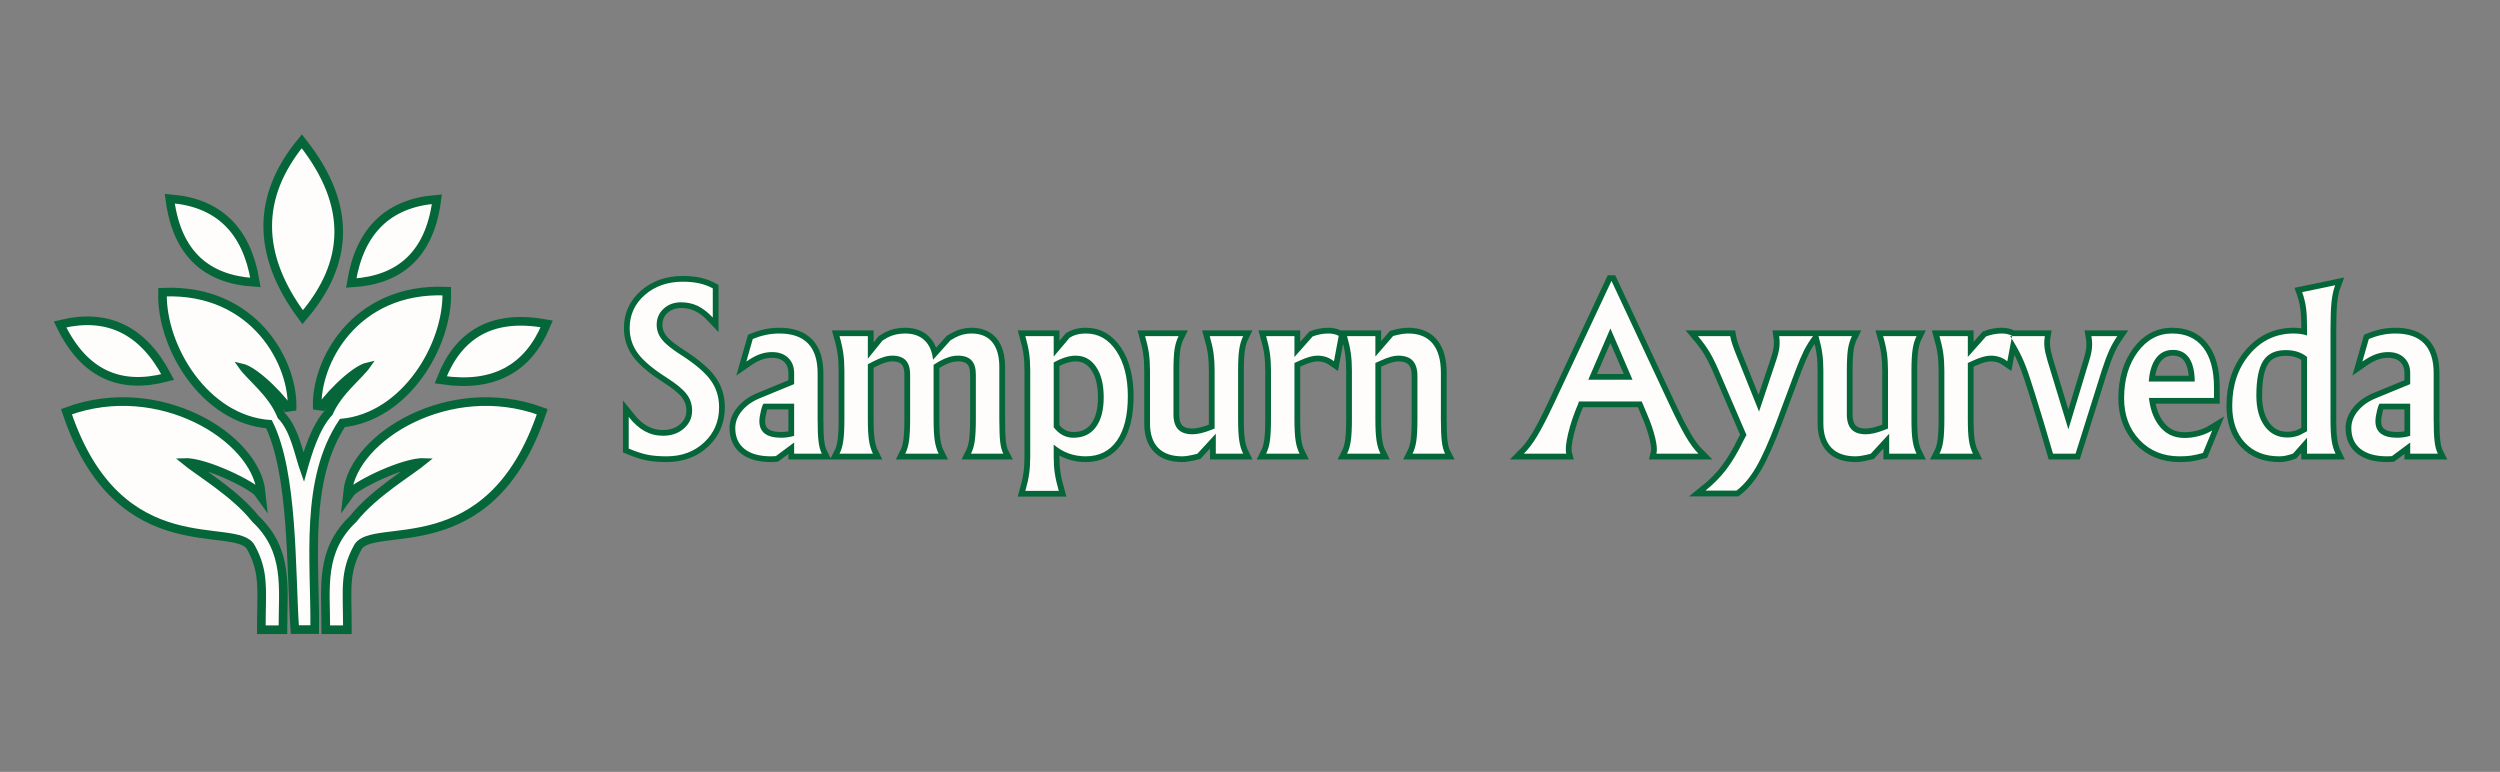 <svg width="217" height="67" viewBox="0 0 217 67" fill="none" xmlns="http://www.w3.org/2000/svg">
<rect x="0" y="0" width="217" height="67" fill="#808080" stroke="none"/>
<path fill-rule="evenodd" clip-rule="evenodd" d="M61.869 27.564C61.434 27.1 60.998 26.764 60.563 26.553C60.124 26.345 59.644 26.239 59.122 26.239C58.511 26.239 58.005 26.424 57.601 26.796C57.198 27.167 56.999 27.632 56.999 28.189C56.999 28.666 57.153 29.095 57.467 29.482C57.774 29.866 58.325 30.308 59.122 30.814C60.332 31.592 61.184 32.316 61.674 32.991C62.17 33.67 62.417 34.458 62.417 35.358C62.417 36.577 61.984 37.592 61.123 38.399C60.259 39.206 59.173 39.609 57.867 39.609C57.214 39.609 56.657 39.561 56.196 39.469C55.731 39.373 55.19 39.196 54.572 38.937V36.19C55.02 36.754 55.488 37.166 55.968 37.429C56.449 37.692 56.977 37.823 57.553 37.823C58.28 37.823 58.879 37.615 59.359 37.198C59.836 36.782 60.076 36.264 60.076 35.636C60.076 35.095 59.913 34.611 59.586 34.192C59.269 33.779 58.699 33.312 57.877 32.786C56.695 32.034 55.863 31.339 55.382 30.692C54.899 30.049 54.656 29.309 54.656 28.477C54.656 27.327 55.094 26.367 55.971 25.602C56.849 24.836 57.95 24.452 59.276 24.452C59.807 24.452 60.278 24.5 60.694 24.593C61.11 24.686 61.501 24.83 61.869 25.029V27.564ZM66.931 39.609C65.935 39.609 65.17 39.398 64.629 38.972C64.091 38.547 63.822 37.941 63.822 37.154C63.822 36.629 64.011 36.135 64.392 35.674C64.77 35.21 65.282 34.845 65.926 34.576L68.932 33.34V32.402C68.932 31.839 68.759 31.39 68.413 31.058C68.068 30.728 67.603 30.561 67.021 30.561C66.646 30.561 66.281 30.625 65.932 30.753C65.583 30.881 65.196 31.093 64.78 31.384L65.34 29.428C65.74 29.261 66.127 29.14 66.505 29.063C66.88 28.986 67.261 28.948 67.648 28.948C68.753 28.948 69.582 29.236 70.136 29.812C70.69 30.388 70.969 31.247 70.969 32.393V36.392C70.969 37.243 70.994 37.887 71.049 38.322C71.1 38.758 71.196 39.11 71.334 39.379H70.133H68.932V38.409L67.344 39.59L66.931 39.609ZM68.932 37.836V35.037H66.3C66.236 35.037 66.156 35.226 66.06 35.604C65.964 35.982 65.913 36.299 65.913 36.555C65.913 37.035 66.07 37.394 66.384 37.634C66.697 37.874 67.168 37.996 67.796 37.996C68.183 37.996 68.558 37.941 68.913 37.836H68.932ZM73.293 36.395V32.162C73.293 31.611 73.261 31.118 73.2 30.68C73.139 30.241 73.031 29.741 72.87 29.178H74.097H75.329V31.137L76.604 29.559L77.061 29.287C77.5 29.059 78 28.948 78.563 28.948C79.367 28.948 79.982 29.2 80.407 29.706C80.724 30.081 80.92 30.59 80.987 31.227L82.501 29.54L82.914 29.303C83.353 29.066 83.821 28.948 84.317 28.948C85.104 28.948 85.706 29.194 86.119 29.69C86.532 30.183 86.741 30.907 86.741 31.858V36.392C86.741 37.256 86.766 37.909 86.814 38.345C86.865 38.783 86.955 39.129 87.086 39.379H85.684H84.281C84.442 39.065 84.551 38.691 84.612 38.252C84.672 37.816 84.704 37.195 84.704 36.395V32.502C84.704 31.951 84.576 31.541 84.32 31.272C84.061 31.003 83.67 30.869 83.142 30.869C82.652 30.869 82.114 31.035 81.525 31.365L81.035 31.666V36.395C81.035 37.189 81.067 37.804 81.134 38.239C81.198 38.675 81.314 39.052 81.477 39.379H80.026H78.576C78.736 39.065 78.845 38.691 78.906 38.252C78.967 37.816 78.999 37.195 78.999 36.395V32.511C78.999 31.954 78.871 31.541 78.614 31.272C78.358 31.003 77.964 30.869 77.436 30.869C76.985 30.869 76.434 31.041 75.778 31.384L75.329 31.618V36.395C75.329 37.189 75.361 37.804 75.429 38.239C75.493 38.675 75.608 39.052 75.771 39.379H74.321H72.87C73.031 39.065 73.139 38.691 73.2 38.252C73.261 37.813 73.293 37.195 73.293 36.395ZM89.424 32.159C89.424 31.608 89.392 31.115 89.331 30.68C89.27 30.241 89.161 29.741 89.001 29.178H90.227H91.46V30.952L92.85 29.306L93.103 29.172C93.426 29.021 93.813 28.948 94.265 28.948C95.347 28.948 96.224 29.45 96.893 30.459C97.563 31.467 97.895 32.78 97.895 34.397C97.895 36.062 97.579 37.346 96.945 38.252C96.307 39.158 95.404 39.609 94.226 39.609C93.17 39.603 92.248 39.264 91.46 38.588V39.635C91.46 40.176 91.492 40.666 91.559 41.101C91.623 41.537 91.739 42.039 91.902 42.606H90.451H89.001C89.161 42.049 89.27 41.553 89.331 41.114C89.392 40.679 89.424 40.179 89.424 39.625V32.159ZM93.176 37.996C94.015 37.996 94.662 37.692 95.116 37.08C95.574 36.468 95.802 35.601 95.802 34.474C95.802 33.366 95.581 32.489 95.142 31.842C94.7 31.192 94.105 30.869 93.355 30.869C92.978 30.869 92.555 30.965 92.078 31.16C91.879 31.243 91.671 31.346 91.46 31.464V37.086C91.924 37.692 92.494 37.996 93.176 37.996ZM101.856 32.162V35.959C101.856 36.548 101.991 36.984 102.263 37.269C102.535 37.554 102.948 37.695 103.502 37.695C103.944 37.695 104.475 37.573 105.093 37.33L105.429 37.198V32.162C105.429 31.605 105.397 31.109 105.337 30.67C105.276 30.231 105.167 29.735 105.007 29.178H106.457H107.907C107.744 29.505 107.629 29.886 107.565 30.324C107.498 30.76 107.466 31.375 107.466 32.162V36.395C107.466 37.189 107.498 37.804 107.565 38.239C107.629 38.675 107.744 39.052 107.907 39.379H106.726H105.532V37.644L103.931 39.385C103.351 39.536 102.913 39.609 102.621 39.609C101.702 39.609 101.005 39.366 100.531 38.876C100.057 38.39 99.82 37.679 99.82 36.747V32.162C99.82 31.611 99.788 31.118 99.727 30.68C99.666 30.241 99.557 29.741 99.397 29.178H100.848H102.298C102.135 29.505 102.02 29.886 101.949 30.321C101.888 30.76 101.856 31.375 101.856 32.162ZM110.322 36.395V32.162C110.322 31.611 110.29 31.118 110.229 30.68C110.168 30.241 110.059 29.741 109.899 29.178H111.125H112.358V30.987L113.943 29.2C114.41 29.031 114.859 28.948 115.291 28.948C115.646 28.948 115.95 29.015 116.2 29.152L115.787 31.355L115.694 31.291C115.313 31.009 114.859 30.869 114.337 30.869C113.949 30.869 113.443 31.013 112.816 31.298L112.358 31.506V36.395C112.358 37.189 112.39 37.804 112.457 38.239C112.521 38.675 112.637 39.052 112.8 39.379H111.349H109.899C110.059 39.065 110.168 38.691 110.229 38.252C110.29 37.813 110.322 37.195 110.322 36.395ZM117.346 36.395V32.162C117.346 31.605 117.314 31.109 117.253 30.67C117.193 30.231 117.084 29.735 116.924 29.178H118.15H119.383V30.945L120.929 29.162C121.454 29.018 121.89 28.948 122.239 28.948C123.164 28.948 123.868 29.236 124.349 29.815C124.829 30.395 125.069 31.24 125.069 32.348V36.392C125.069 37.243 125.095 37.887 125.149 38.322C125.2 38.758 125.296 39.11 125.434 39.379H124.022H122.61C122.77 39.065 122.879 38.691 122.94 38.252C123.001 37.816 123.033 37.195 123.033 36.395V32.633C123.033 32.037 122.895 31.595 122.62 31.304C122.348 31.013 121.925 30.869 121.358 30.869C120.971 30.869 120.465 31.013 119.84 31.301L119.383 31.506V36.395C119.383 37.189 119.415 37.804 119.482 38.239C119.546 38.675 119.661 39.052 119.824 39.379H118.374H116.924C117.084 39.065 117.193 38.691 117.253 38.252C117.314 37.813 117.346 37.195 117.346 36.395ZM134.841 35.12L139.868 24.395H139.884L144.91 35.12C145.49 36.353 145.967 37.282 146.335 37.906C146.703 38.531 147.068 39.023 147.424 39.379H145.602H143.777C143.854 39.084 143.819 38.626 143.671 38.005C143.524 37.384 143.294 36.709 142.98 35.979L142.503 34.845H137.05L136.983 35.06C136.608 35.927 136.32 36.782 136.118 37.618C135.92 38.454 135.862 39.043 135.952 39.379H134.114H132.27C132.67 38.979 133.058 38.467 133.432 37.842C133.81 37.215 134.277 36.308 134.841 35.12ZM139.775 28.528L137.86 32.963H141.702L139.791 28.528H139.775ZM155.851 32.162L154.17 36.667C153.527 38.373 152.944 39.673 152.425 40.56C151.906 41.447 151.34 42.123 150.725 42.587H148.029C148.724 42.03 149.323 41.422 149.832 40.759C150.338 40.096 150.834 39.267 151.321 38.265L151.593 37.759V37.756L149.185 32.162C148.906 31.506 148.631 30.958 148.365 30.52C148.099 30.081 147.773 29.636 147.385 29.178H148.782H150.181C150.216 29.396 150.289 29.662 150.395 29.975C150.501 30.289 150.677 30.741 150.92 31.326L152.685 35.726L154.157 31.326C154.308 30.885 154.404 30.503 154.445 30.187C154.487 29.87 154.481 29.534 154.429 29.178H155.896H157.369C157.074 29.565 156.815 29.978 156.591 30.417C156.373 30.856 156.126 31.435 155.851 32.162ZM160.305 32.162V35.959C160.305 36.548 160.439 36.984 160.711 37.269C160.984 37.554 161.397 37.695 161.951 37.695C162.392 37.695 162.924 37.573 163.542 37.33L163.878 37.198V32.162C163.878 31.605 163.846 31.109 163.785 30.67C163.724 30.231 163.616 29.735 163.455 29.178H164.906H166.356C166.193 29.505 166.078 29.886 166.014 30.324C165.946 30.76 165.914 31.375 165.914 32.162V36.395C165.914 37.189 165.946 37.804 166.014 38.239C166.078 38.675 166.193 39.052 166.356 39.379H165.175H163.981V37.644L162.38 39.385C161.8 39.536 161.361 39.609 161.07 39.609C160.151 39.609 159.453 39.366 158.979 38.876C158.505 38.39 158.268 37.679 158.268 36.747V32.162C158.268 31.611 158.237 31.118 158.176 30.68C158.115 30.241 158.006 29.741 157.846 29.178H159.296H160.747C160.583 29.505 160.468 29.886 160.398 30.321C160.337 30.76 160.305 31.375 160.305 32.162ZM168.77 36.395V32.162C168.77 31.611 168.738 31.118 168.677 30.68C168.617 30.241 168.508 29.741 168.348 29.178H169.574H170.807V30.987L172.392 29.2C172.859 29.031 173.307 28.948 173.74 28.948C174.095 28.948 174.399 29.015 174.649 29.152L174.236 31.355L174.143 31.291C173.762 31.009 173.307 30.869 172.785 30.869C172.398 30.869 171.892 31.013 171.265 31.298L170.807 31.506V36.395C170.807 37.189 170.839 37.804 170.906 38.239C170.97 38.675 171.085 39.052 171.248 39.379H169.798H168.348C168.508 39.065 168.617 38.691 168.677 38.252C168.738 37.813 168.77 37.195 168.77 36.395ZM176.179 32.754C175.955 32.066 175.718 31.461 175.472 30.939C175.225 30.414 174.895 29.828 174.482 29.178H175.984H177.492C177.438 29.511 177.425 29.831 177.46 30.145C177.495 30.456 177.585 30.852 177.726 31.326L179.535 37.266L181.337 31.326C181.475 30.881 181.558 30.503 181.584 30.19C181.613 29.879 181.597 29.54 181.533 29.178H182.653H183.78C183.505 29.578 183.268 29.998 183.073 30.436C182.874 30.875 182.663 31.448 182.429 32.162L180.159 39.379H178.2C177.623 37.391 177.111 35.681 176.66 34.256L176.179 32.754ZM189.185 39.609C187.779 39.609 186.623 39.139 185.724 38.194C184.824 37.253 184.373 36.043 184.373 34.567C184.373 32.956 184.766 31.618 185.557 30.548C186.348 29.482 187.337 28.948 188.525 28.948H188.545C189.707 28.948 190.603 29.351 191.231 30.161C191.858 30.968 192.172 32.12 192.172 33.616V34.538H186.527C186.627 35.466 186.896 36.235 187.334 36.849C187.891 37.628 188.65 38.015 189.608 38.015C190.04 38.015 190.462 37.957 190.882 37.845C191.301 37.733 191.682 37.573 192.018 37.368L191.212 39.321C190.766 39.44 190.408 39.517 190.139 39.555C189.867 39.59 189.547 39.609 189.185 39.609ZM190.504 33.116C190.498 32.226 190.334 31.544 190.014 31.073C189.691 30.603 189.22 30.369 188.599 30.369H188.609C187.933 30.369 187.411 30.657 187.043 31.234C186.748 31.698 186.572 32.325 186.508 33.116H190.504ZM197.843 39.609C196.588 39.609 195.592 39.216 194.858 38.425C194.125 37.637 193.757 36.568 193.757 35.223C193.757 33.424 194.266 31.928 195.281 30.737C196.296 29.543 197.567 28.948 199.098 28.948C199.511 28.948 199.895 29.005 200.25 29.117V28.323C200.25 27.663 200.218 27.116 200.157 26.681C200.097 26.245 199.988 25.803 199.828 25.355L201.256 25.061L202.69 24.759C202.536 25.172 202.431 25.662 202.373 26.232C202.315 26.802 202.287 27.599 202.287 28.634V36.398C202.287 37.192 202.319 37.804 202.386 38.239C202.45 38.675 202.565 39.052 202.728 39.379H201.489H200.25V37.996L199.04 39.366C198.572 39.536 198.172 39.616 197.843 39.609ZM198.406 30.388C197.5 30.388 196.85 30.696 196.45 31.314C196.05 31.931 195.851 32.94 195.851 34.336C195.851 35.453 196.094 36.34 196.578 36.994C197.061 37.65 197.715 37.977 198.537 37.977C198.938 37.977 199.309 37.903 199.652 37.752L200.25 37.432V30.984C199.776 30.587 199.162 30.388 198.406 30.388ZM207.205 39.609C206.209 39.609 205.444 39.398 204.902 38.972C204.365 38.547 204.096 37.941 204.096 37.154C204.096 36.629 204.285 36.135 204.666 35.674C205.043 35.21 205.556 34.845 206.199 34.576L209.206 33.34V32.402C209.206 31.839 209.033 31.39 208.687 31.058C208.341 30.728 207.877 30.561 207.294 30.561C206.92 30.561 206.555 30.625 206.206 30.753C205.857 30.881 205.469 31.093 205.053 31.384L205.613 29.428C206.014 29.261 206.401 29.14 206.779 29.063C207.153 28.986 207.534 28.948 207.922 28.948C209.026 28.948 209.856 29.236 210.41 29.812C210.964 30.388 211.242 31.247 211.242 32.393V36.392C211.242 37.243 211.268 37.887 211.322 38.322C211.373 38.758 211.469 39.11 211.607 39.379H210.406H209.206V38.409L207.618 39.59L207.205 39.609ZM209.206 37.836V35.037H206.574C206.51 35.037 206.43 35.226 206.334 35.604C206.238 35.982 206.186 36.299 206.186 36.555C206.186 37.035 206.343 37.394 206.657 37.634C206.971 37.874 207.441 37.996 208.069 37.996C208.456 37.996 208.831 37.941 209.187 37.836H209.206Z" fill="#FFFDFC" stroke="#056639"/>
<path fill-rule="evenodd" clip-rule="evenodd" d="M26.278 27.331C22.377 22.035 22.436 17.087 26.193 12.465C30.461 17.891 30.119 22.806 26.278 27.331ZM23.431 36.705C25.596 41.028 25.367 49.505 25.706 54.523H27.192C27.241 48.633 26.274 41.62 29.645 36.599C35.117 36.08 38.747 29.925 38.656 25.393C30.817 25.092 27.429 31.591 27.669 35.51C27.892 34.896 30.502 32.003 31.951 31.691C31.245 32.703 29.477 33.984 28.647 35.867H28.647C27.472 37.13 26.814 39.338 26.359 40.983C25.805 39.441 25.497 37.363 24.319 36.147C23.528 34.159 21.665 32.826 20.935 31.781C22.384 32.093 24.994 34.986 25.218 35.6C25.457 31.681 22.07 25.182 14.23 25.483C14.139 30.067 17.853 36.311 23.431 36.705ZM30.292 42.721C30.769 42.046 35.037 39.91 36.908 40.013C35.701 41.018 32.51 42.886 30.748 45.126C27.872 47.844 28.404 50.974 28.404 54.536C28.945 54.536 29.487 54.536 30.028 54.536C30.028 51.196 29.722 49.674 30.952 47.441C32.323 44.959 42.39 49.174 46.911 35.811C39.035 32.947 30.787 38.035 30.292 42.721ZM22.545 42.721C22.067 42.046 17.799 39.91 15.928 40.013C17.136 41.018 20.326 42.886 22.088 45.126C24.964 47.844 24.432 50.974 24.432 54.536C23.891 54.536 23.349 54.536 22.808 54.536C22.808 51.196 23.115 49.674 21.884 47.441C20.513 44.959 10.447 49.174 5.926 35.811C13.801 32.947 22.05 38.035 22.545 42.721ZM38.429 32.869C42.807 33.506 45.724 31.904 47.277 28.211C42.706 27.397 39.898 29.156 38.429 32.869ZM14.371 32.645C12.305 28.733 9.291 27.32 5.393 28.243C7.43 32.416 10.506 33.647 14.371 32.645ZM22.021 24.382C21.289 20.018 18.872 17.73 14.881 17.381C15.504 21.983 18.037 24.118 22.021 24.382ZM30.637 24.431C31.369 20.068 33.786 17.78 37.777 17.431C37.154 22.032 34.621 24.168 30.637 24.431Z" fill="#FFFDFC" stroke="#056639"/>
<path fill-rule="evenodd" clip-rule="evenodd" d="M61.869 27.564C61.434 27.1 60.998 26.764 60.563 26.553C60.124 26.345 59.644 26.239 59.122 26.239C58.511 26.239 58.005 26.424 57.601 26.796C57.198 27.167 56.999 27.632 56.999 28.189C56.999 28.666 57.153 29.095 57.467 29.482C57.774 29.866 58.325 30.308 59.122 30.814C60.332 31.592 61.184 32.316 61.674 32.991C62.17 33.67 62.417 34.458 62.417 35.358C62.417 36.577 61.984 37.592 61.123 38.399C60.259 39.206 59.173 39.609 57.867 39.609C57.214 39.609 56.657 39.561 56.196 39.469C55.731 39.373 55.19 39.196 54.572 38.937V36.19C55.02 36.754 55.488 37.166 55.968 37.429C56.449 37.692 56.977 37.823 57.553 37.823C58.28 37.823 58.879 37.615 59.359 37.198C59.836 36.782 60.076 36.264 60.076 35.636C60.076 35.095 59.913 34.611 59.586 34.192C59.269 33.779 58.699 33.312 57.877 32.786C56.695 32.034 55.863 31.339 55.382 30.692C54.899 30.049 54.656 29.309 54.656 28.477C54.656 27.327 55.094 26.367 55.971 25.602C56.849 24.836 57.95 24.452 59.276 24.452C59.807 24.452 60.278 24.5 60.694 24.593C61.11 24.686 61.501 24.83 61.869 25.029V27.564ZM66.931 39.609C65.935 39.609 65.17 39.398 64.629 38.972C64.091 38.547 63.822 37.941 63.822 37.154C63.822 36.629 64.011 36.135 64.392 35.674C64.77 35.21 65.282 34.845 65.926 34.576L68.932 33.34V32.402C68.932 31.839 68.759 31.39 68.413 31.058C68.068 30.728 67.603 30.561 67.021 30.561C66.646 30.561 66.281 30.625 65.932 30.753C65.583 30.881 65.196 31.093 64.78 31.384L65.34 29.428C65.74 29.261 66.127 29.14 66.505 29.063C66.88 28.986 67.261 28.948 67.648 28.948C68.753 28.948 69.582 29.236 70.136 29.812C70.69 30.388 70.969 31.247 70.969 32.393V36.392C70.969 37.243 70.994 37.887 71.049 38.322C71.1 38.758 71.196 39.11 71.334 39.379H70.133H68.932V38.409L67.344 39.59L66.931 39.609ZM68.932 37.836V35.037H66.3C66.236 35.037 66.156 35.226 66.06 35.604C65.964 35.982 65.913 36.299 65.913 36.555C65.913 37.035 66.07 37.394 66.384 37.634C66.697 37.874 67.168 37.996 67.796 37.996C68.183 37.996 68.558 37.941 68.913 37.836H68.932ZM73.293 36.395V32.162C73.293 31.611 73.261 31.118 73.2 30.68C73.139 30.241 73.031 29.741 72.87 29.178H74.097H75.329V31.137L76.604 29.559L77.061 29.287C77.5 29.059 78 28.948 78.563 28.948C79.367 28.948 79.982 29.2 80.407 29.706C80.724 30.081 80.92 30.59 80.987 31.227L82.501 29.54L82.914 29.303C83.353 29.066 83.821 28.948 84.317 28.948C85.104 28.948 85.706 29.194 86.119 29.69C86.532 30.183 86.741 30.907 86.741 31.858V36.392C86.741 37.256 86.766 37.909 86.814 38.345C86.865 38.783 86.955 39.129 87.086 39.379H85.684H84.281C84.442 39.065 84.551 38.691 84.612 38.252C84.672 37.816 84.704 37.195 84.704 36.395V32.502C84.704 31.951 84.576 31.541 84.32 31.272C84.061 31.003 83.67 30.869 83.142 30.869C82.652 30.869 82.114 31.035 81.525 31.365L81.035 31.666V36.395C81.035 37.189 81.067 37.804 81.134 38.239C81.198 38.675 81.314 39.052 81.477 39.379H80.026H78.576C78.736 39.065 78.845 38.691 78.906 38.252C78.967 37.816 78.999 37.195 78.999 36.395V32.511C78.999 31.954 78.871 31.541 78.614 31.272C78.358 31.003 77.964 30.869 77.436 30.869C76.985 30.869 76.434 31.041 75.778 31.384L75.329 31.618V36.395C75.329 37.189 75.361 37.804 75.429 38.239C75.493 38.675 75.608 39.052 75.771 39.379H74.321H72.87C73.031 39.065 73.139 38.691 73.2 38.252C73.261 37.813 73.293 37.195 73.293 36.395ZM89.424 32.159C89.424 31.608 89.392 31.115 89.331 30.68C89.27 30.241 89.161 29.741 89.001 29.178H90.227H91.46V30.952L92.85 29.306L93.103 29.172C93.426 29.021 93.813 28.948 94.265 28.948C95.347 28.948 96.224 29.45 96.893 30.459C97.563 31.467 97.895 32.78 97.895 34.397C97.895 36.062 97.579 37.346 96.945 38.252C96.307 39.158 95.404 39.609 94.226 39.609C93.17 39.603 92.248 39.264 91.46 38.588V39.635C91.46 40.176 91.492 40.666 91.559 41.101C91.623 41.537 91.739 42.039 91.902 42.606H90.451H89.001C89.161 42.049 89.27 41.553 89.331 41.114C89.392 40.679 89.424 40.179 89.424 39.625V32.159ZM93.176 37.996C94.015 37.996 94.662 37.692 95.116 37.08C95.574 36.468 95.802 35.601 95.802 34.474C95.802 33.366 95.581 32.489 95.142 31.842C94.7 31.192 94.105 30.869 93.355 30.869C92.978 30.869 92.555 30.965 92.078 31.16C91.879 31.243 91.671 31.346 91.46 31.464V37.086C91.924 37.692 92.494 37.996 93.176 37.996ZM101.856 32.162V35.959C101.856 36.548 101.991 36.984 102.263 37.269C102.535 37.554 102.948 37.695 103.502 37.695C103.944 37.695 104.475 37.573 105.093 37.33L105.429 37.198V32.162C105.429 31.605 105.397 31.109 105.337 30.67C105.276 30.231 105.167 29.735 105.007 29.178H106.457H107.907C107.744 29.505 107.629 29.886 107.565 30.324C107.498 30.76 107.466 31.375 107.466 32.162V36.395C107.466 37.189 107.498 37.804 107.565 38.239C107.629 38.675 107.744 39.052 107.907 39.379H106.726H105.532V37.644L103.931 39.385C103.351 39.536 102.913 39.609 102.621 39.609C101.702 39.609 101.005 39.366 100.531 38.876C100.057 38.39 99.82 37.679 99.82 36.747V32.162C99.82 31.611 99.788 31.118 99.727 30.68C99.666 30.241 99.557 29.741 99.397 29.178H100.848H102.298C102.135 29.505 102.02 29.886 101.949 30.321C101.888 30.76 101.856 31.375 101.856 32.162ZM110.322 36.395V32.162C110.322 31.611 110.29 31.118 110.229 30.68C110.168 30.241 110.059 29.741 109.899 29.178H111.125H112.358V30.987L113.943 29.2C114.41 29.031 114.859 28.948 115.291 28.948C115.646 28.948 115.95 29.015 116.2 29.152L115.787 31.355L115.694 31.291C115.313 31.009 114.859 30.869 114.337 30.869C113.949 30.869 113.443 31.013 112.816 31.298L112.358 31.506V36.395C112.358 37.189 112.39 37.804 112.457 38.239C112.521 38.675 112.637 39.052 112.8 39.379H111.349H109.899C110.059 39.065 110.168 38.691 110.229 38.252C110.29 37.813 110.322 37.195 110.322 36.395ZM117.346 36.395V32.162C117.346 31.605 117.314 31.109 117.253 30.67C117.193 30.231 117.084 29.735 116.924 29.178H118.15H119.383V30.945L120.929 29.162C121.454 29.018 121.89 28.948 122.239 28.948C123.164 28.948 123.868 29.236 124.349 29.815C124.829 30.395 125.069 31.24 125.069 32.348V36.392C125.069 37.243 125.095 37.887 125.149 38.322C125.2 38.758 125.296 39.11 125.434 39.379H124.022H122.61C122.77 39.065 122.879 38.691 122.94 38.252C123.001 37.816 123.033 37.195 123.033 36.395V32.633C123.033 32.037 122.895 31.595 122.62 31.304C122.348 31.013 121.925 30.869 121.358 30.869C120.971 30.869 120.465 31.013 119.84 31.301L119.383 31.506V36.395C119.383 37.189 119.415 37.804 119.482 38.239C119.546 38.675 119.661 39.052 119.824 39.379H118.374H116.924C117.084 39.065 117.193 38.691 117.253 38.252C117.314 37.813 117.346 37.195 117.346 36.395ZM134.841 35.12L139.868 24.395H139.884L144.91 35.12C145.49 36.353 145.967 37.282 146.335 37.906C146.703 38.531 147.068 39.023 147.424 39.379H145.602H143.777C143.854 39.084 143.819 38.626 143.671 38.005C143.524 37.384 143.294 36.709 142.98 35.979L142.503 34.845H137.05L136.983 35.06C136.608 35.927 136.32 36.782 136.118 37.618C135.92 38.454 135.862 39.043 135.952 39.379H134.114H132.27C132.67 38.979 133.058 38.467 133.432 37.842C133.81 37.215 134.277 36.308 134.841 35.12ZM139.775 28.528L137.86 32.963H141.702L139.791 28.528H139.775ZM155.851 32.162L154.17 36.667C153.527 38.373 152.944 39.673 152.425 40.56C151.906 41.447 151.34 42.123 150.725 42.587H148.029C148.724 42.03 149.323 41.422 149.832 40.759C150.338 40.096 150.834 39.267 151.321 38.265L151.593 37.759V37.756L149.185 32.162C148.906 31.506 148.631 30.958 148.365 30.52C148.099 30.081 147.773 29.636 147.385 29.178H148.782H150.181C150.216 29.396 150.289 29.662 150.395 29.975C150.501 30.289 150.677 30.741 150.92 31.326L152.685 35.726L154.157 31.326C154.308 30.885 154.404 30.503 154.445 30.187C154.487 29.87 154.481 29.534 154.429 29.178H155.896H157.369C157.074 29.565 156.815 29.978 156.591 30.417C156.373 30.856 156.126 31.435 155.851 32.162ZM160.305 32.162V35.959C160.305 36.548 160.439 36.984 160.711 37.269C160.984 37.554 161.397 37.695 161.951 37.695C162.392 37.695 162.924 37.573 163.542 37.33L163.878 37.198V32.162C163.878 31.605 163.846 31.109 163.785 30.67C163.724 30.231 163.616 29.735 163.455 29.178H164.906H166.356C166.193 29.505 166.078 29.886 166.014 30.324C165.946 30.76 165.914 31.375 165.914 32.162V36.395C165.914 37.189 165.946 37.804 166.014 38.239C166.078 38.675 166.193 39.052 166.356 39.379H165.175H163.981V37.644L162.38 39.385C161.8 39.536 161.361 39.609 161.07 39.609C160.151 39.609 159.453 39.366 158.979 38.876C158.505 38.39 158.268 37.679 158.268 36.747V32.162C158.268 31.611 158.237 31.118 158.176 30.68C158.115 30.241 158.006 29.741 157.846 29.178H159.296H160.747C160.583 29.505 160.468 29.886 160.398 30.321C160.337 30.76 160.305 31.375 160.305 32.162ZM168.77 36.395V32.162C168.77 31.611 168.738 31.118 168.677 30.68C168.617 30.241 168.508 29.741 168.348 29.178H169.574H170.807V30.987L172.392 29.2C172.859 29.031 173.307 28.948 173.74 28.948C174.095 28.948 174.399 29.015 174.649 29.152L174.236 31.355L174.143 31.291C173.762 31.009 173.307 30.869 172.785 30.869C172.398 30.869 171.892 31.013 171.265 31.298L170.807 31.506V36.395C170.807 37.189 170.839 37.804 170.906 38.239C170.97 38.675 171.085 39.052 171.248 39.379H169.798H168.348C168.508 39.065 168.617 38.691 168.677 38.252C168.738 37.813 168.77 37.195 168.77 36.395ZM176.179 32.754C175.955 32.066 175.718 31.461 175.472 30.939C175.225 30.414 174.895 29.828 174.482 29.178H175.984H177.492C177.438 29.511 177.425 29.831 177.46 30.145C177.495 30.456 177.585 30.852 177.726 31.326L179.535 37.266L181.337 31.326C181.475 30.881 181.558 30.503 181.584 30.19C181.613 29.879 181.597 29.54 181.533 29.178H182.653H183.78C183.505 29.578 183.268 29.998 183.073 30.436C182.874 30.875 182.663 31.448 182.429 32.162L180.159 39.379H178.2C177.623 37.391 177.111 35.681 176.66 34.256L176.179 32.754ZM189.185 39.609C187.779 39.609 186.623 39.139 185.724 38.194C184.824 37.253 184.373 36.043 184.373 34.567C184.373 32.956 184.766 31.618 185.557 30.548C186.348 29.482 187.337 28.948 188.525 28.948H188.545C189.707 28.948 190.603 29.351 191.231 30.161C191.858 30.968 192.172 32.12 192.172 33.616V34.538H186.527C186.627 35.466 186.896 36.235 187.334 36.849C187.891 37.628 188.65 38.015 189.608 38.015C190.04 38.015 190.462 37.957 190.882 37.845C191.301 37.733 191.682 37.573 192.018 37.368L191.212 39.321C190.766 39.44 190.408 39.517 190.139 39.555C189.867 39.59 189.547 39.609 189.185 39.609ZM190.504 33.116C190.498 32.226 190.334 31.544 190.014 31.073C189.691 30.603 189.22 30.369 188.599 30.369H188.609C187.933 30.369 187.411 30.657 187.043 31.234C186.748 31.698 186.572 32.325 186.508 33.116H190.504ZM197.843 39.609C196.588 39.609 195.592 39.216 194.858 38.425C194.125 37.637 193.757 36.568 193.757 35.223C193.757 33.424 194.266 31.928 195.281 30.737C196.296 29.543 197.567 28.948 199.098 28.948C199.511 28.948 199.895 29.005 200.25 29.117V28.323C200.25 27.663 200.218 27.116 200.157 26.681C200.097 26.245 199.988 25.803 199.828 25.355L201.256 25.061L202.69 24.759C202.536 25.172 202.431 25.662 202.373 26.232C202.315 26.802 202.287 27.599 202.287 28.634V36.398C202.287 37.192 202.319 37.804 202.386 38.239C202.45 38.675 202.565 39.052 202.728 39.379H201.489H200.25V37.996L199.04 39.366C198.572 39.536 198.172 39.616 197.843 39.609ZM198.406 30.388C197.5 30.388 196.85 30.696 196.45 31.314C196.05 31.931 195.851 32.94 195.851 34.336C195.851 35.453 196.094 36.34 196.578 36.994C197.061 37.65 197.715 37.977 198.537 37.977C198.938 37.977 199.309 37.903 199.652 37.752L200.25 37.432V30.984C199.776 30.587 199.162 30.388 198.406 30.388ZM207.205 39.609C206.209 39.609 205.444 39.398 204.902 38.972C204.365 38.547 204.096 37.941 204.096 37.154C204.096 36.629 204.285 36.135 204.666 35.674C205.043 35.21 205.556 34.845 206.199 34.576L209.206 33.34V32.402C209.206 31.839 209.033 31.39 208.687 31.058C208.341 30.728 207.877 30.561 207.294 30.561C206.92 30.561 206.555 30.625 206.206 30.753C205.857 30.881 205.469 31.093 205.053 31.384L205.613 29.428C206.014 29.261 206.401 29.14 206.779 29.063C207.153 28.986 207.534 28.948 207.922 28.948C209.026 28.948 209.856 29.236 210.41 29.812C210.964 30.388 211.242 31.247 211.242 32.393V36.392C211.242 37.243 211.268 37.887 211.322 38.322C211.373 38.758 211.469 39.11 211.607 39.379H210.406H209.206V38.409L207.618 39.59L207.205 39.609ZM209.206 37.836V35.037H206.574C206.51 35.037 206.43 35.226 206.334 35.604C206.238 35.982 206.186 36.299 206.186 36.555C206.186 37.035 206.343 37.394 206.657 37.634C206.971 37.874 207.441 37.996 208.069 37.996C208.456 37.996 208.831 37.941 209.187 37.836H209.206Z" fill="#FFFDFC"/>
<path fill-rule="evenodd" clip-rule="evenodd" d="M26.278 27.331C22.377 22.035 22.436 17.087 26.193 12.465C30.461 17.891 30.119 22.806 26.278 27.331ZM23.431 36.705C25.596 41.028 25.367 49.505 25.706 54.523H27.192C27.241 48.633 26.274 41.62 29.645 36.599C35.117 36.08 38.747 29.925 38.656 25.393C30.817 25.092 27.429 31.591 27.669 35.51C27.892 34.896 30.502 32.003 31.951 31.691C31.245 32.703 29.477 33.984 28.647 35.867H28.647C27.472 37.13 26.814 39.338 26.359 40.983C25.805 39.441 25.497 37.363 24.319 36.147C23.528 34.159 21.665 32.826 20.935 31.781C22.384 32.093 24.994 34.986 25.218 35.6C25.457 31.681 22.07 25.182 14.23 25.483C14.139 30.067 17.853 36.311 23.431 36.705ZM30.292 42.721C30.769 42.046 35.037 39.91 36.908 40.013C35.701 41.018 32.51 42.886 30.748 45.126C27.872 47.844 28.404 50.974 28.404 54.536C28.945 54.536 29.487 54.536 30.028 54.536C30.028 51.196 29.722 49.674 30.952 47.441C32.323 44.959 42.39 49.174 46.911 35.811C39.035 32.947 30.787 38.035 30.292 42.721ZM22.545 42.721C22.067 42.046 17.799 39.91 15.928 40.013C17.136 41.018 20.326 42.886 22.088 45.126C24.964 47.844 24.432 50.974 24.432 54.536C23.891 54.536 23.349 54.536 22.808 54.536C22.808 51.196 23.115 49.674 21.884 47.441C20.513 44.959 10.447 49.174 5.926 35.811C13.801 32.947 22.05 38.035 22.545 42.721ZM38.429 32.869C42.807 33.506 45.724 31.904 47.277 28.211C42.706 27.397 39.898 29.156 38.429 32.869ZM14.371 32.645C12.305 28.733 9.291 27.32 5.393 28.243C7.43 32.416 10.506 33.647 14.371 32.645ZM22.021 24.382C21.289 20.018 18.872 17.73 14.881 17.381C15.504 21.983 18.037 24.118 22.021 24.382ZM30.637 24.431C31.369 20.068 33.786 17.78 37.777 17.431C37.154 22.032 34.621 24.168 30.637 24.431Z" fill="#FFFDFC" stroke="#056639" stroke-width="0.5"/>
</svg>
